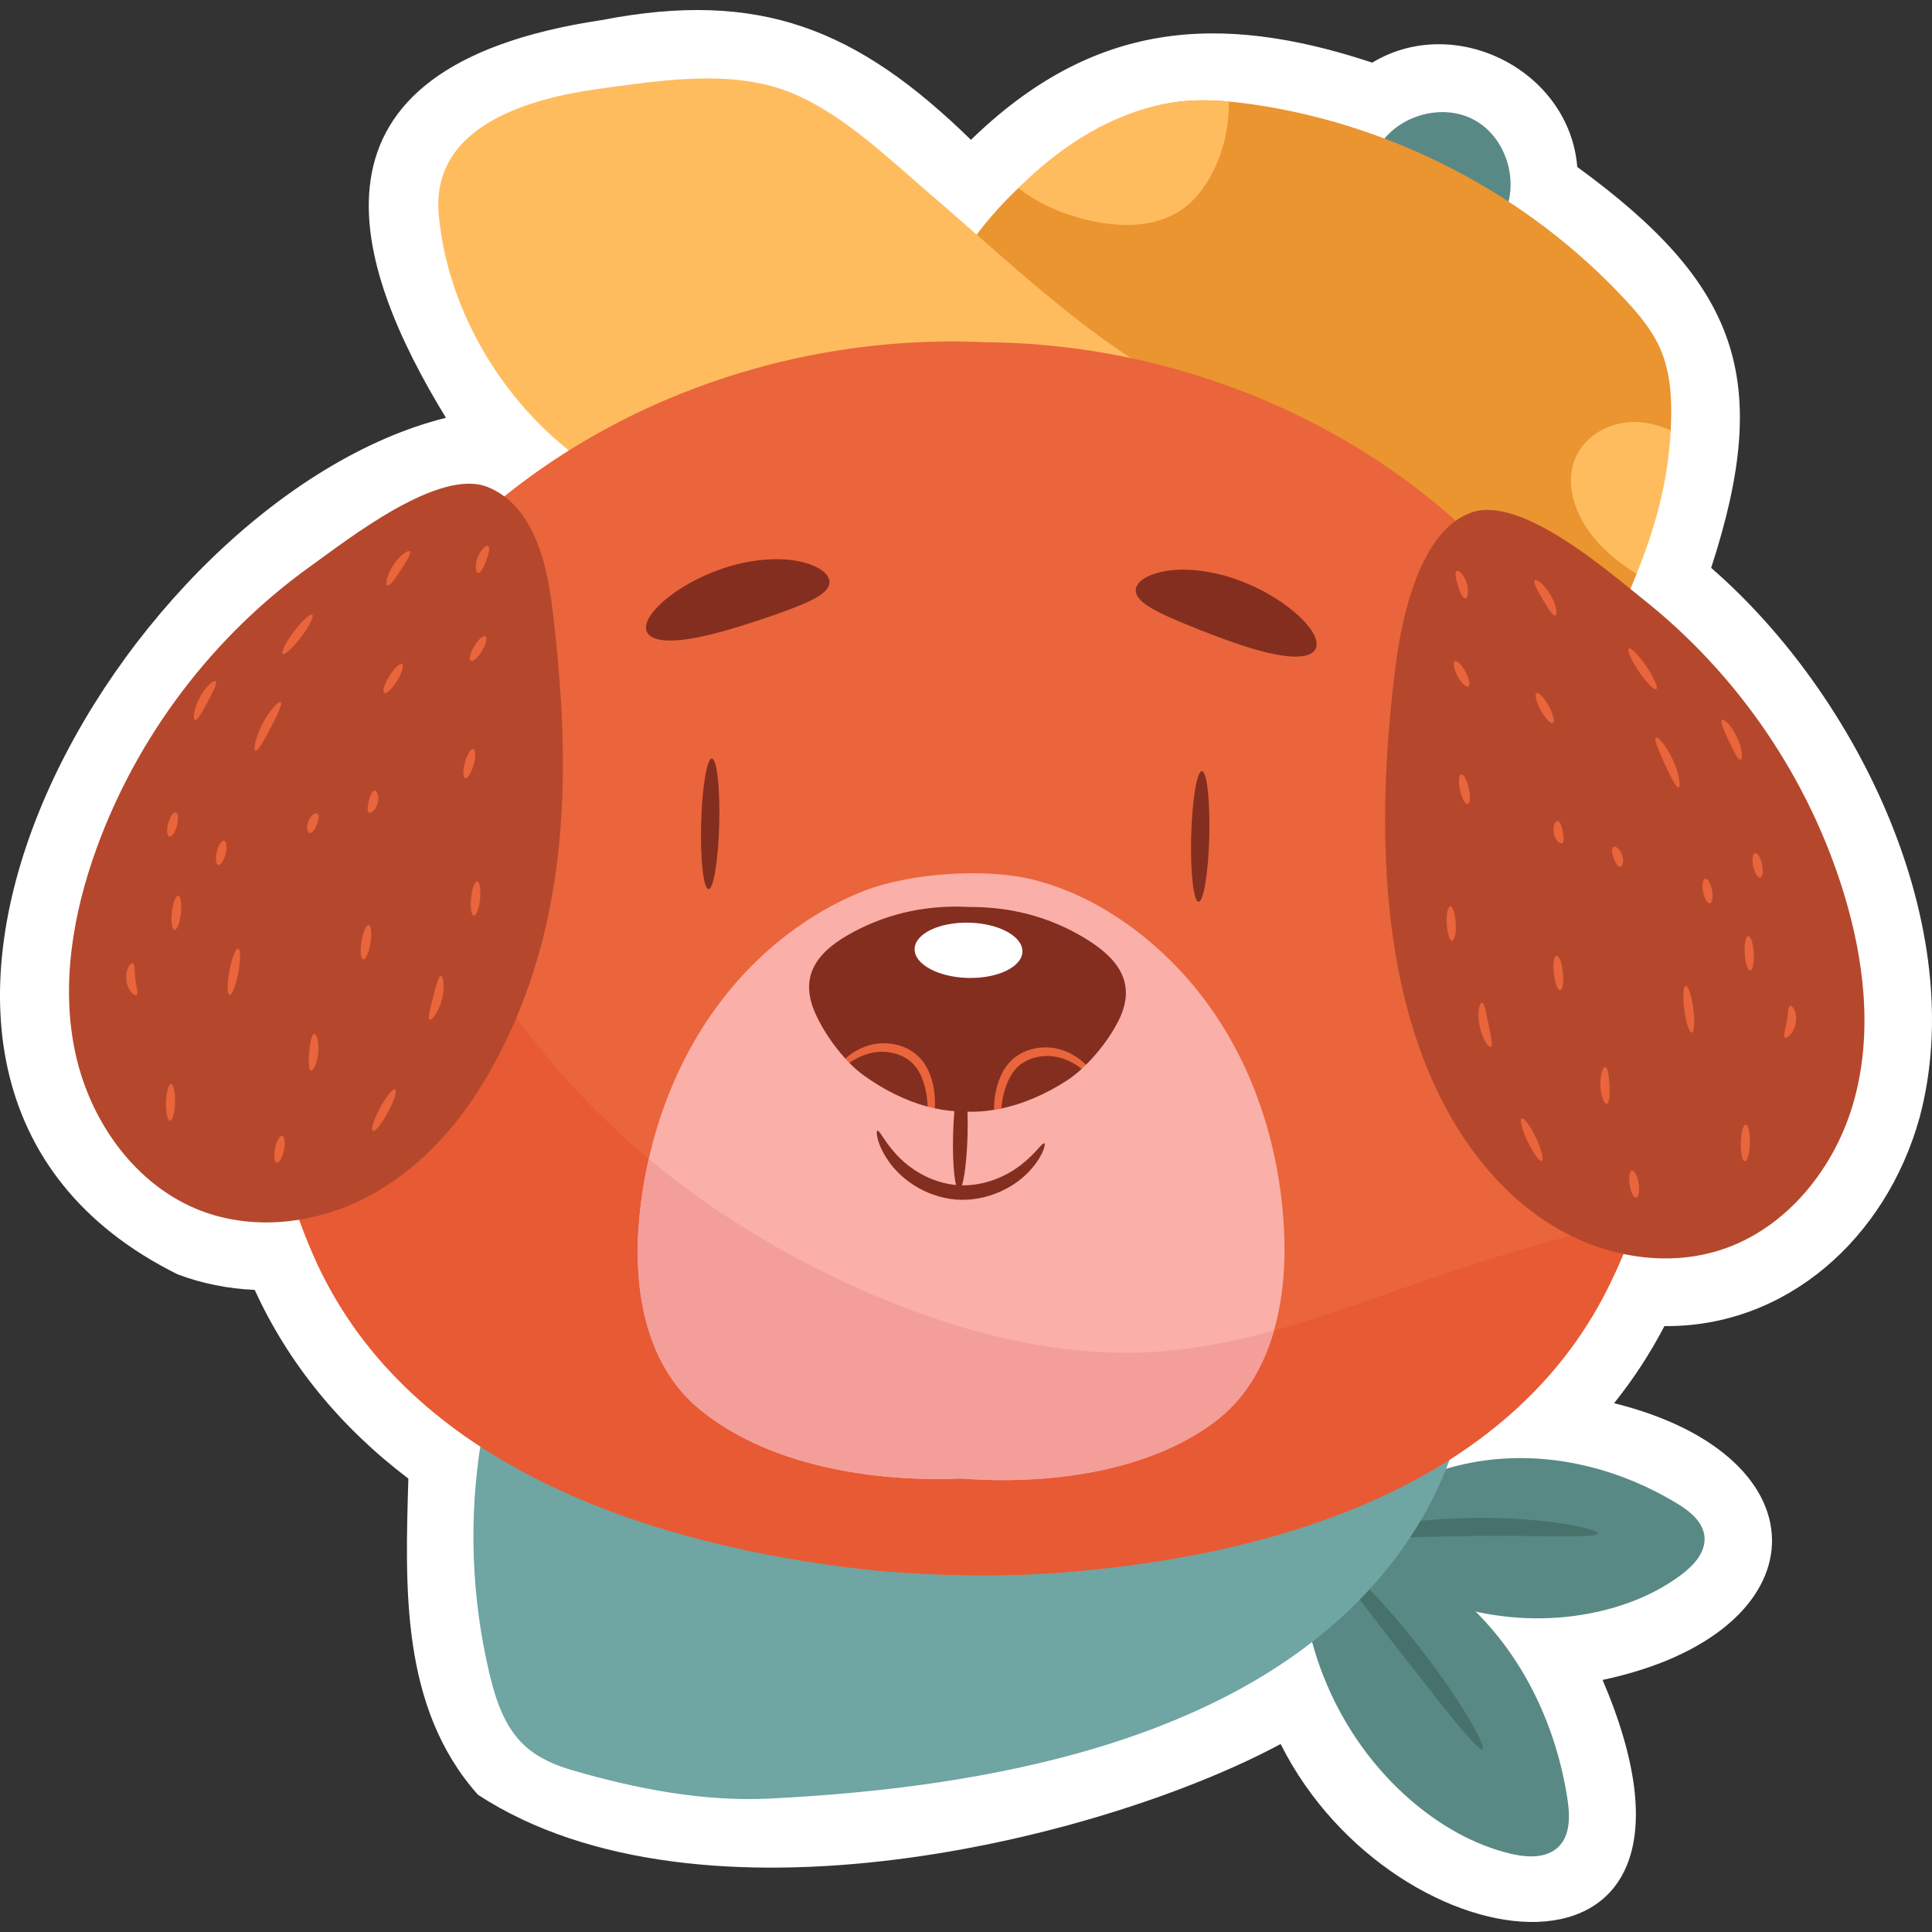 <?xml version="1.0" encoding="UTF-8"?>
<!-- Generator: Adobe Illustrator 25.2.1, SVG Export Plug-In . SVG Version: 6.00 Build 0)  -->
<svg xmlns="http://www.w3.org/2000/svg" xmlns:xlink="http://www.w3.org/1999/xlink" version="1.1" id="Capa_1" x="0px" y="0px" viewBox="0 0 512 512" style="enable-background:new 0 0 512 512;" xml:space="preserve" width="512" height="512">
<rect x="0" y="0" width="512" height="512" fill="#333333" stroke="none"/>
<g>
	<path style="fill:#FFFFFF;" d="M47.07,337.712c6.465,2.45,13.461,3.829,20.427,4.12c8.915,19.465,22.58,36.241,40.72,50.012   c-0.814,28.612-2.175,60.642,18.451,83.791c58.936,38.468,165.9,11.725,212.711-13.454c30.268,60.332,122.882,71.028,85.325-16.983   c58.587-12.438,60.087-59.16,3.049-73.336c5.11-6.377,9.562-13.195,13.34-20.435c32.093,0.328,58.641-23.033,67.61-55.22   c13.45-50.241-16.106-111.747-55.23-145.713c16.383-50.248,7.131-75.165-35.477-106.246c-2.098-25.643-32.404-40.903-54.345-27.649   C322.578,2.978,289.41,5.851,257.309,37.06C227.208,7.662,201.392-2.814,159.45,5.322c-83.515,12.5-65.973,64.986-41.271,105.4   C32.238,132.118-57.233,285.988,47.07,337.712z"/>
	<g>
		<g>
			<path style="fill:#598984;" d="M344.87,409.949c-1.087,25.018,9.736,50.296,28.593,66.774     c7.746,6.769,16.876,12.145,26.881,14.535c4.31,1.03,9.408,1.298,12.605-1.771c3.278-3.146,3.122-8.374,2.422-12.864     c-5.871-37.691-32.526-68.373-71.889-70.568"/>
		</g>
		<g>
			<path style="fill:#598984;" d="M356.597,409.298c16.505,15.27,40.29,22.314,62.832,18.607c9.26-1.523,18.39-4.826,25.995-10.476     c3.276-2.434,6.5-5.863,6.302-9.89c-0.203-4.13-3.88-7.051-7.376-9.162c-29.343-17.723-66.273-16.769-91.249,9.638"/>
		</g>
		<g>
			<g>
				<path style="fill:#47726C;" d="M392.896,463.582c1.084-0.712-5.872-13.149-16.661-26.947      c-10.763-13.818-21.138-23.587-22.092-22.708c-1,0.909,7.676,12.004,18.311,25.659      C383.116,453.219,391.77,464.331,392.896,463.582z"/>
			</g>
		</g>
		<g>
			<g>
				<path style="fill:#47726C;" d="M423.395,406.355c0.187-1.26-14.211-4.28-32.263-4.097c-18.052,0.121-32.397,3.382-32.189,4.639      c0.196,1.361,14.559,0.271,32.23,0.157C408.843,406.871,423.223,407.719,423.395,406.355z"/>
			</g>
		</g>
		<g>
			<path style="fill:#6FA5A2;" d="M127.507,381.869c-3.329,20.389-2.586,41.435,2.173,61.539c1.654,6.989,3.994,14.207,9.244,19.109     c3.571,3.335,8.207,5.308,12.901,6.664c16.909,4.887,34.549,8.333,52.222,7.454c56.204-2.799,125.998-14.639,163.322-60.566     c11.817-14.541,20.165-32.302,21.498-50.992"/>
		</g>
		<g>
			<g>
				<path style="fill:#598984;" d="M364.759,40.008c4.486-9.073,17.023-13.054,25.921-8.23c8.898,4.824,12.405,17.502,7.25,26.213"/>
			</g>
			<g>
				<path style="fill:#EA9530;" d="M248.928,80.702c7.051-23.199,37.614-49.697,61.587-53.5c7.202-1.142,14.57-0.556,21.784,0.504      c37.337,5.487,72.627,24.022,98.336,51.647c3.645,3.917,7.151,8.084,9.311,12.979c2.908,6.59,3.175,14.027,2.835,21.222      c-0.008,0.173-0.017,0.346-0.026,0.518l-9.699,12.964l0.666,25.052c-3.864,9.657-8.515,19.154-13.077,29.423"/>
			</g>
			<g>
				<g>
					<path style="fill:#FFBC5E;" d="M314.591,54.481c2.622-2.156,4.663-4.948,6.302-7.92c3.307-5.994,4.838-12.82,4.757-19.648       c-5.054-0.454-10.135-0.504-15.136,0.289c-15.344,2.434-29.422,11.376-40.596,22.611c3.056,2.663,8.565,5.433,12.396,6.768       C292.966,60.292,305.878,61.646,314.591,54.481z"/>
				</g>
				<g>
					<path style="fill:#FFBC5E;" d="M431.6,111.887c-5.891,0.456-11.674,3.936-14.055,9.343c-2.767,6.282-0.575,13.79,3.404,19.384       c3.361,4.725,7.828,8.413,12.772,11.476c4.739-11.842,8.295-23.932,9.033-38.017C439.254,112.462,435.426,111.59,431.6,111.887       z"/>
				</g>
			</g>
		</g>
		<g>
			<path style="fill:#FFBC5E;" d="M156.028,123.252c-21.687-14.713-37.404-40.141-39.756-66.414     c-2.111-23.599,24.213-30.845,42.695-33.337c15.876-2.14,34.286-5.175,49.742,0.702c13.994,5.322,26.749,17.785,37.998,27.414     c24.401,20.886,47.864,44.398,78.111,56.718"/>
		</g>
		<g>
			<path style="fill:#EA653B;" d="M404.333,157.378c-34.445-42.309-88.94-66.395-143.458-66.684     c-54.461-2.515-110.122,18.738-146.697,59.22c-43.764,48.441-57.28,122.829-31.161,182.659     c23.71,54.311,85.467,75.423,140.032,82.581c7.99,1.048,16.027,1.704,24.078,2.043l0,0c0.004,0,0.008,0,0.012,0.001     c1.777,0.074,3.554,0.125,5.333,0.167c1.778,0.05,3.555,0.091,5.334,0.107c0.004,0,0.008,0,0.012,0l0,0     c8.058,0.075,16.118-0.167,24.152-0.803c54.86-4.343,117.622-22.252,144.092-75.272     C455.222,282.99,445.549,208.005,404.333,157.378z"/>
		</g>
		<g>
			<g>
				<path style="fill:#E85A34;" d="M247.14,417.198c1.777,0.074,3.554,0.125,5.333,0.167c1.778,0.05,3.555,0.091,5.334,0.107      c0.004,0,0.008,0,0.012,0l0,0c8.058,0.075,16.118-0.167,24.152-0.803c54.86-4.343,117.622-22.252,144.092-75.272      c2.95-5.909,5.482-11.994,7.645-18.2c-19.303,4.29-38.375,10.022-56.835,16.42c-22.69,7.863-45.431,16.776-69.38,18.547      c-26.335,1.948-52.678-4.927-76.939-15.356c-43.628-18.755-82.786-50.146-105.297-91.961      c-15.047-27.95-21.858-60.716-18.489-92.099C68.968,207.08,58.437,276.27,83.017,332.574      c23.71,54.311,85.467,75.423,140.032,82.581c7.99,1.048,16.027,1.704,24.078,2.043l0,0      C247.132,417.198,247.136,417.198,247.14,417.198z"/>
			</g>
		</g>
		<g>
			<path style="fill:#FAAFA8;" d="M340.338,327.353c-0.927-24.555-9.16-49.281-25.7-68.076     c-10.671-12.125-24.959-22.156-40.771-26.147c-12.746-3.217-33.146-1.74-45.277,3.109c-11.152,4.458-21.241,11.447-29.656,19.987     c-17.576,17.836-27.195,42.06-29.509,66.524c-1.716,18.141,1.334,38.446,15.644,50.454c17.386,14.588,43.973,19.177,66.29,18.719     c1.044-0.021,2.131-0.069,3.261-0.108c22.255,1.71,49.06-1.378,67.243-14.967C336.832,365.663,341.025,345.561,340.338,327.353z"/>
		</g>
		<path style="fill:#F49E9A;" d="M321.865,376.849c8.085-6.043,13.022-14.689,15.748-24.231c-9.881,2.725-19.89,4.791-30.122,5.547    c-26.335,1.948-52.678-4.927-76.939-15.356c-21.03-9.04-41.014-21.025-58.604-35.69c-1.174,5.161-2.027,10.389-2.523,15.633    c-1.716,18.141,1.333,38.446,15.645,50.454c17.386,14.588,43.973,19.177,66.29,18.719c1.044-0.021,2.132-0.069,3.261-0.108    C276.877,393.526,303.681,390.438,321.865,376.849z"/>
		<g>
			<g>
				<path style="fill:#842E20;" d="M254.121,315.324c1.059,0.027,2.085-6.474,2.292-14.52s-0.484-14.59-1.543-14.617      c-1.059-0.027-2.085,6.473-2.292,14.519C252.371,308.752,253.061,315.296,254.121,315.324z"/>
			</g>
		</g>
		<g>
			<g>
				<path style="fill:#842E20;" d="M276.776,303.007c-0.54-0.293-2.142,2.467-5.931,5.481c-3.681,3.003-10.007,6.101-17.169,5.585      c-7.157-0.574-12.942-4.592-16.127-8.117c-3.289-3.552-4.456-6.523-5.034-6.314c-0.423,0.087-0.181,3.55,2.922,8.017      c2.97,4.378,9.386,9.543,17.948,10.241c8.569,0.606,15.693-3.53,19.291-7.409C276.418,306.544,277.181,303.156,276.776,303.007z      "/>
			</g>
		</g>
		<g>
			<path style="fill:#842E20;" d="M287.591,248.682c-9.739-5.916-20.09-8.356-30.629-8.32c-10.524-0.578-20.987,1.327-31.017,6.734     c-8.899,4.798-14.521,11.161-9.831,21.564c1.814,4.024,4.671,8.337,7.907,11.874c0.174,0.19,0.582,0.227,0.758,0.412     c0.186,0.196,0.319,0.74,0.319,0.74c1.284,1.297,2.612,2.46,3.956,3.42c5.239,3.742,10.962,6.61,16.764,8.164     c0.333,0.089,0.673-0.116,1.006-0.035c0.303,0.073,0.605,0.417,0.909,0.483c2.618,0.566,5.24,0.883,7.835,0.844     c2.588,0.173,5.225-0.01,7.867-0.44c0.317-0.052,0.647-0.361,0.964-0.42c0.33-0.062,0.642,0.143,0.972,0.072     c5.872-1.254,11.738-3.825,17.161-7.292c1.392-0.889,2.779-1.984,4.127-3.212c0.212-0.194,0.1-0.597,0.311-0.798     c0.17-0.162,0.655-0.132,0.824-0.298c3.415-3.366,6.487-7.525,8.507-11.452C301.519,260.574,296.232,253.931,287.591,248.682z"/>
		</g>
		<g>
			<g>
				<path style="fill:#EA653B;" d="M279.37,277.751c-3.139-0.506-6.9-0.021-10.033,2.19c-3.21,2.264-4.588,5.804-5.311,8.739      c-0.469,1.929-0.613,3.76-0.591,5.442c0.645-0.105,1.29-0.21,1.936-0.348c0.109-1.432,0.339-2.954,0.792-4.532      c0.779-2.691,2.066-5.619,4.565-7.347c2.496-1.774,5.648-2.281,8.328-1.958c2.702,0.335,5.023,1.501,6.772,2.707      c0.298,0.21,0.562,0.418,0.832,0.626c0.384-0.35,0.758-0.725,1.134-1.095c-0.296-0.29-0.594-0.58-0.936-0.877      C285.072,279.798,282.562,278.286,279.37,277.751z"/>
			</g>
			<g>
				<path style="fill:#EA653B;" d="M242.568,279.253c-3.015-2.37-6.746-3.048-9.906-2.704c-3.216,0.37-5.801,1.752-7.66,3.157      c-0.358,0.279-0.67,0.554-0.981,0.828c0.357,0.39,0.711,0.783,1.077,1.152c0.28-0.194,0.554-0.387,0.863-0.582      c1.809-1.115,4.186-2.16,6.903-2.355c2.693-0.186,5.814,0.482,8.216,2.383c2.407,1.854,3.541,4.844,4.181,7.572      c0.372,1.599,0.522,3.131,0.558,4.567c0.637,0.171,1.276,0.309,1.915,0.447c0.109-1.679,0.059-3.514-0.31-5.465      C246.852,285.285,245.658,281.678,242.568,279.253z"/>
			</g>
		</g>
		<g>
			<g>
				<g>
					<g>
						<path style="fill:#842E20;" d="M187.763,235.634c1.324,0.034,2.597-7.687,2.842-17.246c0.246-9.559-0.628-17.335-1.952-17.369        c-1.324-0.034-2.596,7.688-2.842,17.246C185.565,227.824,186.439,235.601,187.763,235.634z"/>
					</g>
				</g>
				<g>
					<g>
						<path style="fill:#842E20;" d="M317.629,238.975c1.324,0.034,2.596-7.687,2.842-17.246c0.246-9.559-0.628-17.335-1.952-17.369        c-1.324-0.034-2.596,7.688-2.842,17.246C315.432,231.164,316.306,238.941,317.629,238.975z"/>
					</g>
				</g>
			</g>
			<g>
				<g>
					<g>
						<path style="fill:#842E20;" d="M348.627,172c1.006-1.958-0.565-5.042-4.072-8.425c-3.508-3.364-9.032-7.086-16.081-9.734        c-7.043-2.65-14.253-3.401-19.406-2.523c-5.189,0.845-8.138,3.016-8.08,5.172c0.05,2.248,2.796,4.12,6.71,6.049        c3.953,1.91,9.149,4.025,15.205,6.286c6.047,2.267,11.905,4.133,16.59,4.857C344.17,174.415,347.615,173.968,348.627,172z"/>
					</g>
				</g>
				<g>
					<g>
						<path style="fill:#842E20;" d="M171.438,167.443c0.909,2.017,4.327,2.641,9.036,2.149c4.716-0.483,10.662-2.045,16.818-3.998        c6.164-1.947,11.462-3.792,15.507-5.496c4.009-1.725,6.847-3.454,7.013-5.696c0.168-2.15-2.665-4.469-7.804-5.58        c-5.101-1.142-12.34-0.762-19.51,1.522c-7.175,2.282-12.884,5.715-16.56,8.894        C172.262,162.436,170.534,165.435,171.438,167.443z"/>
					</g>
				</g>
			</g>
		</g>
		<g>
			<g>
				<g>
					<path style="fill:#B5482C;" d="M149.017,211.124c0.625-16.765-0.641-33.745-2.725-50.602       c-1.395-11.28-4.943-26.542-17.005-31.435c-12.917-5.24-36.996,13.8-47.005,20.969c-25.797,18.478-45.829,44.889-56.668,74.713       c-6.329,17.417-9.563,36.467-5.586,54.566c3.977,18.1,16.055,35.032,33.388,41.587c13.996,5.293,30.144,3.36,43.452-3.481       c13.309-6.84,23.919-18.228,31.563-31.092C142.522,262.638,148.047,237.141,149.017,211.124z"/>
				</g>
				<g>
					<path style="fill:#B5482C;" d="M367.065,216.747c0.03-14.003,1.17-27.854,2.846-40.791       c1.606-12.394,6.394-35.412,20.094-40.163c13.169-4.567,36.237,15.684,45.864,23.358c24.813,19.78,43.461,47.186,52.752,77.528       c5.425,17.719,7.675,36.91,2.773,54.781c-4.902,17.872-17.835,34.161-35.482,39.816c-14.25,4.567-30.277,1.806-43.216-5.71       c-12.939-7.516-22.95-19.434-29.923-32.673C370.941,270.425,367.007,243.312,367.065,216.747z"/>
				</g>
			</g>
			<g>
				<g>
					<g>
						<path style="fill:#EA653B;" d="M74.941,173.268c0.529,0.399,2.705-1.596,4.862-4.455c2.157-2.859,3.476-5.501,2.948-5.899        c-0.529-0.399-2.706,1.596-4.862,4.456C75.732,170.228,74.412,172.869,74.941,173.268z"/>
					</g>
				</g>
				<g>
					<g>
						<path style="fill:#EA653B;" d="M102.656,155.134c0.623,0.256,2.004-1.704,3.591-4.094c1.571-2.399,2.83-4.44,2.349-4.912        c-0.458-0.462-2.632,0.975-4.351,3.592C102.517,152.331,102.051,154.895,102.656,155.134z"/>
					</g>
				</g>
				<g>
					<g>
						<path style="fill:#EA653B;" d="M124.748,175.123c0.567,0.342,1.9-0.832,2.977-2.621c1.077-1.789,1.49-3.516,0.922-3.858        c-0.567-0.341-1.9,0.832-2.977,2.621C124.594,173.055,124.18,174.782,124.748,175.123z"/>
					</g>
				</g>
				<g>
					<g>
						<path style="fill:#EA653B;" d="M101.836,183.627c0.563,0.348,2.081-1.085,3.389-3.202c1.309-2.116,1.913-4.114,1.349-4.463        c-0.563-0.348-2.08,1.085-3.389,3.201C101.877,181.281,101.272,183.279,101.836,183.627z"/>
					</g>
				</g>
				<g>
					<g>
						<path style="fill:#EA653B;" d="M126.713,151.832c0.663,0.099,1.433-1.412,2.132-3.257c0.684-1.85,1.096-3.495,0.531-3.856        c-0.547-0.358-1.99,0.902-2.777,3.015C125.804,149.845,126.065,151.742,126.713,151.832z"/>
					</g>
				</g>
				<g>
					<g>
						<path style="fill:#EA653B;" d="M51.685,190.771c0.644,0.199,1.896-2.055,3.362-4.782c1.448-2.736,2.624-5.031,2.099-5.456        c-0.499-0.416-2.641,1.364-4.215,4.327C51.347,187.818,51.062,190.588,51.685,190.771z"/>
					</g>
				</g>
				<g>
					<g>
						<path style="fill:#EA653B;" d="M67.693,198.968c0.635,0.225,2.203-2.609,4.026-6.089c1.808-3.488,3.233-6.397,2.685-6.788        c-0.526-0.383-2.914,2.024-4.812,5.68C67.683,195.421,67.078,198.757,67.693,198.968z"/>
					</g>
				</g>
				<g>
					<g>
						<path style="fill:#EA653B;" d="M123.291,206.234c0.638,0.176,1.634-1.412,2.224-3.547c0.59-2.135,0.552-4.01-0.087-4.186        c-0.638-0.177-1.634,1.411-2.224,3.547C122.614,204.183,122.652,206.058,123.291,206.234z"/>
					</g>
				</g>
				<g>
					<g>
						<path style="fill:#EA653B;" d="M97.767,215.311c0.536,0.372,1.853-0.645,2.32-2.497c0.472-1.851-0.202-3.372-0.85-3.301        c-0.669,0.059-1.104,1.299-1.475,2.711C97.415,213.644,97.207,214.941,97.767,215.311z"/>
					</g>
				</g>
				<g>
					<g>
						<path style="fill:#EA653B;" d="M44.878,221.701c0.64,0.17,1.538-1.123,2.007-2.887c0.468-1.764,0.329-3.332-0.311-3.502        c-0.64-0.17-1.539,1.123-2.007,2.887C44.099,219.963,44.238,221.531,44.878,221.701z"/>
					</g>
				</g>
				<g>
					<g>
						<path style="fill:#EA653B;" d="M82.064,220.753c0.662,0.099,1.363-0.941,1.89-2.224c0.514-1.289,0.733-2.524,0.189-2.913        c-0.529-0.386-1.775,0.434-2.412,2.013C81.09,219.207,81.415,220.662,82.064,220.753z"/>
					</g>
				</g>
				<g>
					<g>
						<path style="fill:#EA653B;" d="M57.844,229.215c0.643,0.156,1.515-1.156,1.946-2.931c0.431-1.775,0.259-3.34-0.385-3.497        c-0.643-0.156-1.514,1.156-1.946,2.931C57.029,227.493,57.201,229.059,57.844,229.215z"/>
					</g>
				</g>
				<g>
					<g>
						<path style="fill:#EA653B;" d="M36.202,263.685c0.534-0.42-0.12-2.131-0.335-4.224c-0.275-2.086-0.034-3.902-0.65-4.186        c-0.565-0.322-2.067,1.643-1.731,4.466C33.811,262.565,35.727,264.129,36.202,263.685z"/>
					</g>
				</g>
				<g>
					<g>
						<path style="fill:#EA653B;" d="M60.845,263.681c0.651,0.12,1.685-2.529,2.31-5.918c0.624-3.388,0.603-6.232-0.048-6.352        c-0.651-0.12-1.685,2.529-2.31,5.918C60.172,260.717,60.194,263.561,60.845,263.681z"/>
					</g>
				</g>
				<g>
					<g>
						<path style="fill:#EA653B;" d="M96.269,254.229c0.654,0.104,1.507-1.84,1.905-4.341c0.398-2.502,0.19-4.614-0.464-4.718        c-0.654-0.104-1.507,1.84-1.905,4.341C95.408,252.013,95.616,254.125,96.269,254.229z"/>
					</g>
				</g>
				<g>
					<g>
						<path style="fill:#EA653B;" d="M125.557,242.63c0.659,0.068,1.401-1.905,1.658-4.406c0.257-2.501-0.069-4.583-0.727-4.651        c-0.659-0.067-1.401,1.905-1.658,4.406C124.573,240.48,124.899,242.562,125.557,242.63z"/>
					</g>
				</g>
				<g>
					<g>
						<path style="fill:#EA653B;" d="M113.845,270.217c0.566,0.314,2.384-1.951,3.252-5.338c0.883-3.383,0.392-6.246-0.256-6.245        c-0.676-0.014-1.258,2.571-2.066,5.645C113.992,267.359,113.247,269.902,113.845,270.217z"/>
					</g>
				</g>
				<g>
					<g>
						<path style="fill:#EA653B;" d="M45.063,297.016c0.662,0.017,1.255-2.147,1.324-4.832c0.069-2.686-0.412-4.877-1.074-4.894        c-0.662-0.017-1.254,2.147-1.323,4.832C43.921,294.808,44.401,296.999,45.063,297.016z"/>
					</g>
				</g>
				<g>
					<g>
						<path style="fill:#EA653B;" d="M82.391,283.701c0.635,0.156,1.69-1.929,1.944-4.717c0.262-2.787-0.392-5.031-1.045-4.993        c-0.669,0.034-1.096,2.178-1.342,4.772C81.713,281.359,81.74,283.545,82.391,283.701z"/>
					</g>
				</g>
				<g>
					<g>
						<path style="fill:#EA653B;" d="M98.809,299.675c0.583,0.314,2.378-1.893,4.008-4.927c1.63-3.035,2.479-5.748,1.896-6.062        c-0.583-0.313-2.378,1.893-4.008,4.927C99.074,296.647,98.225,299.361,98.809,299.675z"/>
					</g>
				</g>
				<g>
					<g>
						<path style="fill:#EA653B;" d="M73.328,308.125c0.648,0.135,1.505-1.345,1.914-3.305c0.409-1.96,0.215-3.659-0.434-3.794        c-0.648-0.135-1.505,1.345-1.914,3.305C72.485,306.29,72.68,307.989,73.328,308.125z"/>
					</g>
				</g>
				<g>
					<g>
						<path style="fill:#EA653B;" d="M46.249,246.425c0.658,0.072,1.414-1.895,1.689-4.394c0.274-2.499-0.036-4.583-0.695-4.655        c-0.658-0.072-1.414,1.895-1.689,4.394C45.279,244.268,45.59,246.353,46.249,246.425z"/>
					</g>
				</g>
			</g>
			<g>
				<g>
					<g>
						<path style="fill:#EA653B;" d="M438.936,182.63c0.549-0.371-0.634-3.077-2.64-6.043c-2.006-2.966-4.078-5.071-4.626-4.699        c-0.549,0.371,0.634,3.077,2.64,6.043C436.316,180.897,438.388,183.001,438.936,182.63z"/>
					</g>
				</g>
				<g>
					<g>
						<path style="fill:#EA653B;" d="M412.19,163.096c0.617-0.208,0.283-2.793-1.309-5.488c-1.582-2.701-3.68-4.249-4.161-3.811        c-0.504,0.447,0.648,2.55,2.094,5.026C410.276,161.291,411.555,163.32,412.19,163.096z"/>
					</g>
				</g>
				<g>
					<g>
						<path style="fill:#EA653B;" d="M389.1,181.923c0.584-0.312,0.26-2.058-0.723-3.9c-0.983-1.842-2.254-3.083-2.838-2.771        c-0.584,0.312-0.26,2.058,0.723,3.9C387.245,180.994,388.515,182.234,389.1,181.923z"/>
					</g>
				</g>
				<g>
					<g>
						<path style="fill:#EA653B;" d="M411.544,191.593c0.58-0.319,0.08-2.345-1.118-4.526c-1.198-2.181-2.64-3.691-3.221-3.372        c-0.58,0.319-0.079,2.345,1.119,4.526C409.522,190.403,410.964,191.912,411.544,191.593z"/>
					</g>
				</g>
				<g>
					<g>
						<path style="fill:#EA653B;" d="M388.335,158.561c0.651-0.056,1.01-1.938,0.325-4.086c-0.677-2.151-2.054-3.483-2.618-3.154        c-0.583,0.331-0.256,1.995,0.332,3.878C386.977,157.077,387.667,158.626,388.335,158.561z"/>
					</g>
				</g>
				<g>
					<g>
						<path style="fill:#EA653B;" d="M461.261,201.306c0.632-0.151,0.49-2.932-0.941-5.967c-1.419-3.04-3.467-4.927-3.987-4.537        c-0.545,0.396,0.51,2.749,1.816,5.556C459.473,199.156,460.608,201.472,461.261,201.306z"/>
					</g>
				</g>
				<g>
					<g>
						<path style="fill:#EA653B;" d="M444.853,208.669c0.625-0.18,0.193-3.543-1.527-7.286c-1.708-3.749-3.969-6.275-4.514-5.919        c-0.567,0.363,0.706,3.341,2.333,6.917C442.787,205.95,444.207,208.861,444.853,208.669z"/>
					</g>
				</g>
				<g>
					<g>
						<path style="fill:#EA653B;" d="M388.956,213.068c0.646-0.143,0.782-2.013,0.302-4.176c-0.48-2.163-1.393-3.801-2.04-3.657        c-0.646,0.143-0.781,2.013-0.302,4.176C387.396,211.574,388.309,213.211,388.956,213.068z"/>
					</g>
				</g>
				<g>
					<g>
						<path style="fill:#EA653B;" d="M413.979,223.445c0.578-0.341,0.437-1.648,0.163-3.082c-0.298-1.429-0.668-2.69-1.333-2.783        c-0.644-0.105-1.394,1.38-1.019,3.252C412.162,222.706,413.425,223.789,413.979,223.445z"/>
					</g>
				</g>
				<g>
					<g>
						<path style="fill:#EA653B;" d="M466.469,232.545c0.648-0.137,0.868-1.696,0.491-3.482c-0.377-1.786-1.208-3.124-1.855-2.987        c-0.648,0.137-0.868,1.696-0.491,3.482C464.99,231.345,465.821,232.682,466.469,232.545z"/>
					</g>
				</g>
				<g>
					<g>
						<path style="fill:#EA653B;" d="M429.382,229.686c0.653-0.057,1.052-1.494,0.493-3.103c-0.555-1.61-1.756-2.493-2.305-2.135        c-0.564,0.36-0.408,1.605,0.039,2.919C428.069,228.677,428.716,229.751,429.382,229.686z"/>
					</g>
				</g>
				<g>
					<g>
						<path style="fill:#EA653B;" d="M453.134,239.383c0.651-0.123,0.903-1.678,0.564-3.472c-0.339-1.795-1.141-3.15-1.792-3.027        c-0.65,0.123-0.903,1.678-0.564,3.472C451.681,238.15,452.483,239.506,453.134,239.383z"/>
					</g>
				</g>
				<g>
					<g>
						<path style="fill:#EA653B;" d="M472.975,274.92c0.452,0.467,2.446-0.996,2.916-3.799c0.481-2.801-0.918-4.841-1.499-4.549        c-0.63,0.253-0.483,2.079-0.865,4.148C473.205,272.798,472.464,274.473,472.975,274.92z"/>
					</g>
				</g>
				<g>
					<g>
						<path style="fill:#EA653B;" d="M448.365,273.649c0.657-0.087,0.824-2.926,0.375-6.342c-0.45-3.416-1.346-6.115-2.003-6.028        c-0.656,0.086-0.824,2.925-0.374,6.342C446.812,271.036,447.709,273.735,448.365,273.649z"/>
					</g>
				</g>
				<g>
					<g>
						<path style="fill:#EA653B;" d="M413.474,262.388c0.658-0.07,0.974-2.169,0.706-4.688c-0.269-2.519-1.02-4.503-1.679-4.433        c-0.658,0.07-0.975,2.169-0.706,4.688C412.064,260.473,412.816,262.458,413.474,262.388z"/>
					</g>
				</g>
				<g>
					<g>
						<path style="fill:#EA653B;" d="M384.821,249.299c0.661-0.034,1.094-2.096,0.966-4.607c-0.128-2.511-0.768-4.519-1.429-4.485        c-0.661,0.034-1.094,2.097-0.966,4.607C383.519,247.324,384.159,249.333,384.821,249.299z"/>
					</g>
				</g>
				<g>
					<g>
						<path style="fill:#EA653B;" d="M395.099,277.452c0.614-0.284,0-2.862-0.624-5.979c-0.649-3.111-1.097-5.723-1.773-5.743        c-0.646-0.034-1.284,2.8-0.576,6.224C392.819,275.38,394.518,277.736,395.099,277.452z"/>
					</g>
				</g>
				<g>
					<g>
						<path style="fill:#EA653B;" d="M462.412,307.751c0.662,0.017,1.254-2.147,1.324-4.833c0.069-2.686-0.412-4.877-1.074-4.894        c-0.662-0.017-1.255,2.147-1.324,4.832C461.27,305.542,461.75,307.734,462.412,307.751z"/>
					</g>
				</g>
				<g>
					<g>
						<path style="fill:#EA653B;" d="M425.818,292.534c0.659-0.123,0.798-2.304,0.697-4.908c-0.112-2.603-0.429-4.766-1.095-4.835        c-0.651-0.071-1.419,2.136-1.301,4.933C424.23,290.521,425.176,292.658,425.818,292.534z"/>
					</g>
				</g>
				<g>
					<g>
						<path style="fill:#EA653B;" d="M408.601,307.643c0.599-0.283-0.11-3.037-1.582-6.151c-1.472-3.114-3.151-5.409-3.75-5.126        c-0.598,0.283,0.11,3.037,1.582,6.151C406.324,305.631,408.002,307.926,408.601,307.643z"/>
					</g>
				</g>
				<g>
					<g>
						<path style="fill:#EA653B;" d="M433.614,317.392c0.654-0.102,0.936-1.789,0.628-3.767c-0.307-1.979-1.087-3.5-1.741-3.399        c-0.654,0.102-0.935,1.788-0.628,3.767C432.18,315.971,432.96,317.493,433.614,317.392z"/>
					</g>
				</g>
				<g>
					<g>
						<path style="fill:#EA653B;" d="M463.83,257.166c0.661-0.038,1.079-2.104,0.933-4.614c-0.146-2.51-0.8-4.513-1.461-4.475        c-0.661,0.038-1.079,2.104-0.933,4.613C462.514,255.201,463.169,257.204,463.83,257.166z"/>
					</g>
				</g>
			</g>
		</g>
		<g>
			<path style="fill:#FFFFFF;" d="M270.953,252.206c-0.104,4.044-6.584,7.158-14.475,6.955c-7.89-0.203-14.202-3.646-14.098-7.69     c0.104-4.044,6.585-7.158,14.475-6.955C264.745,244.719,271.057,248.162,270.953,252.206z"/>
		</g>
	</g>
</g>















</svg>
